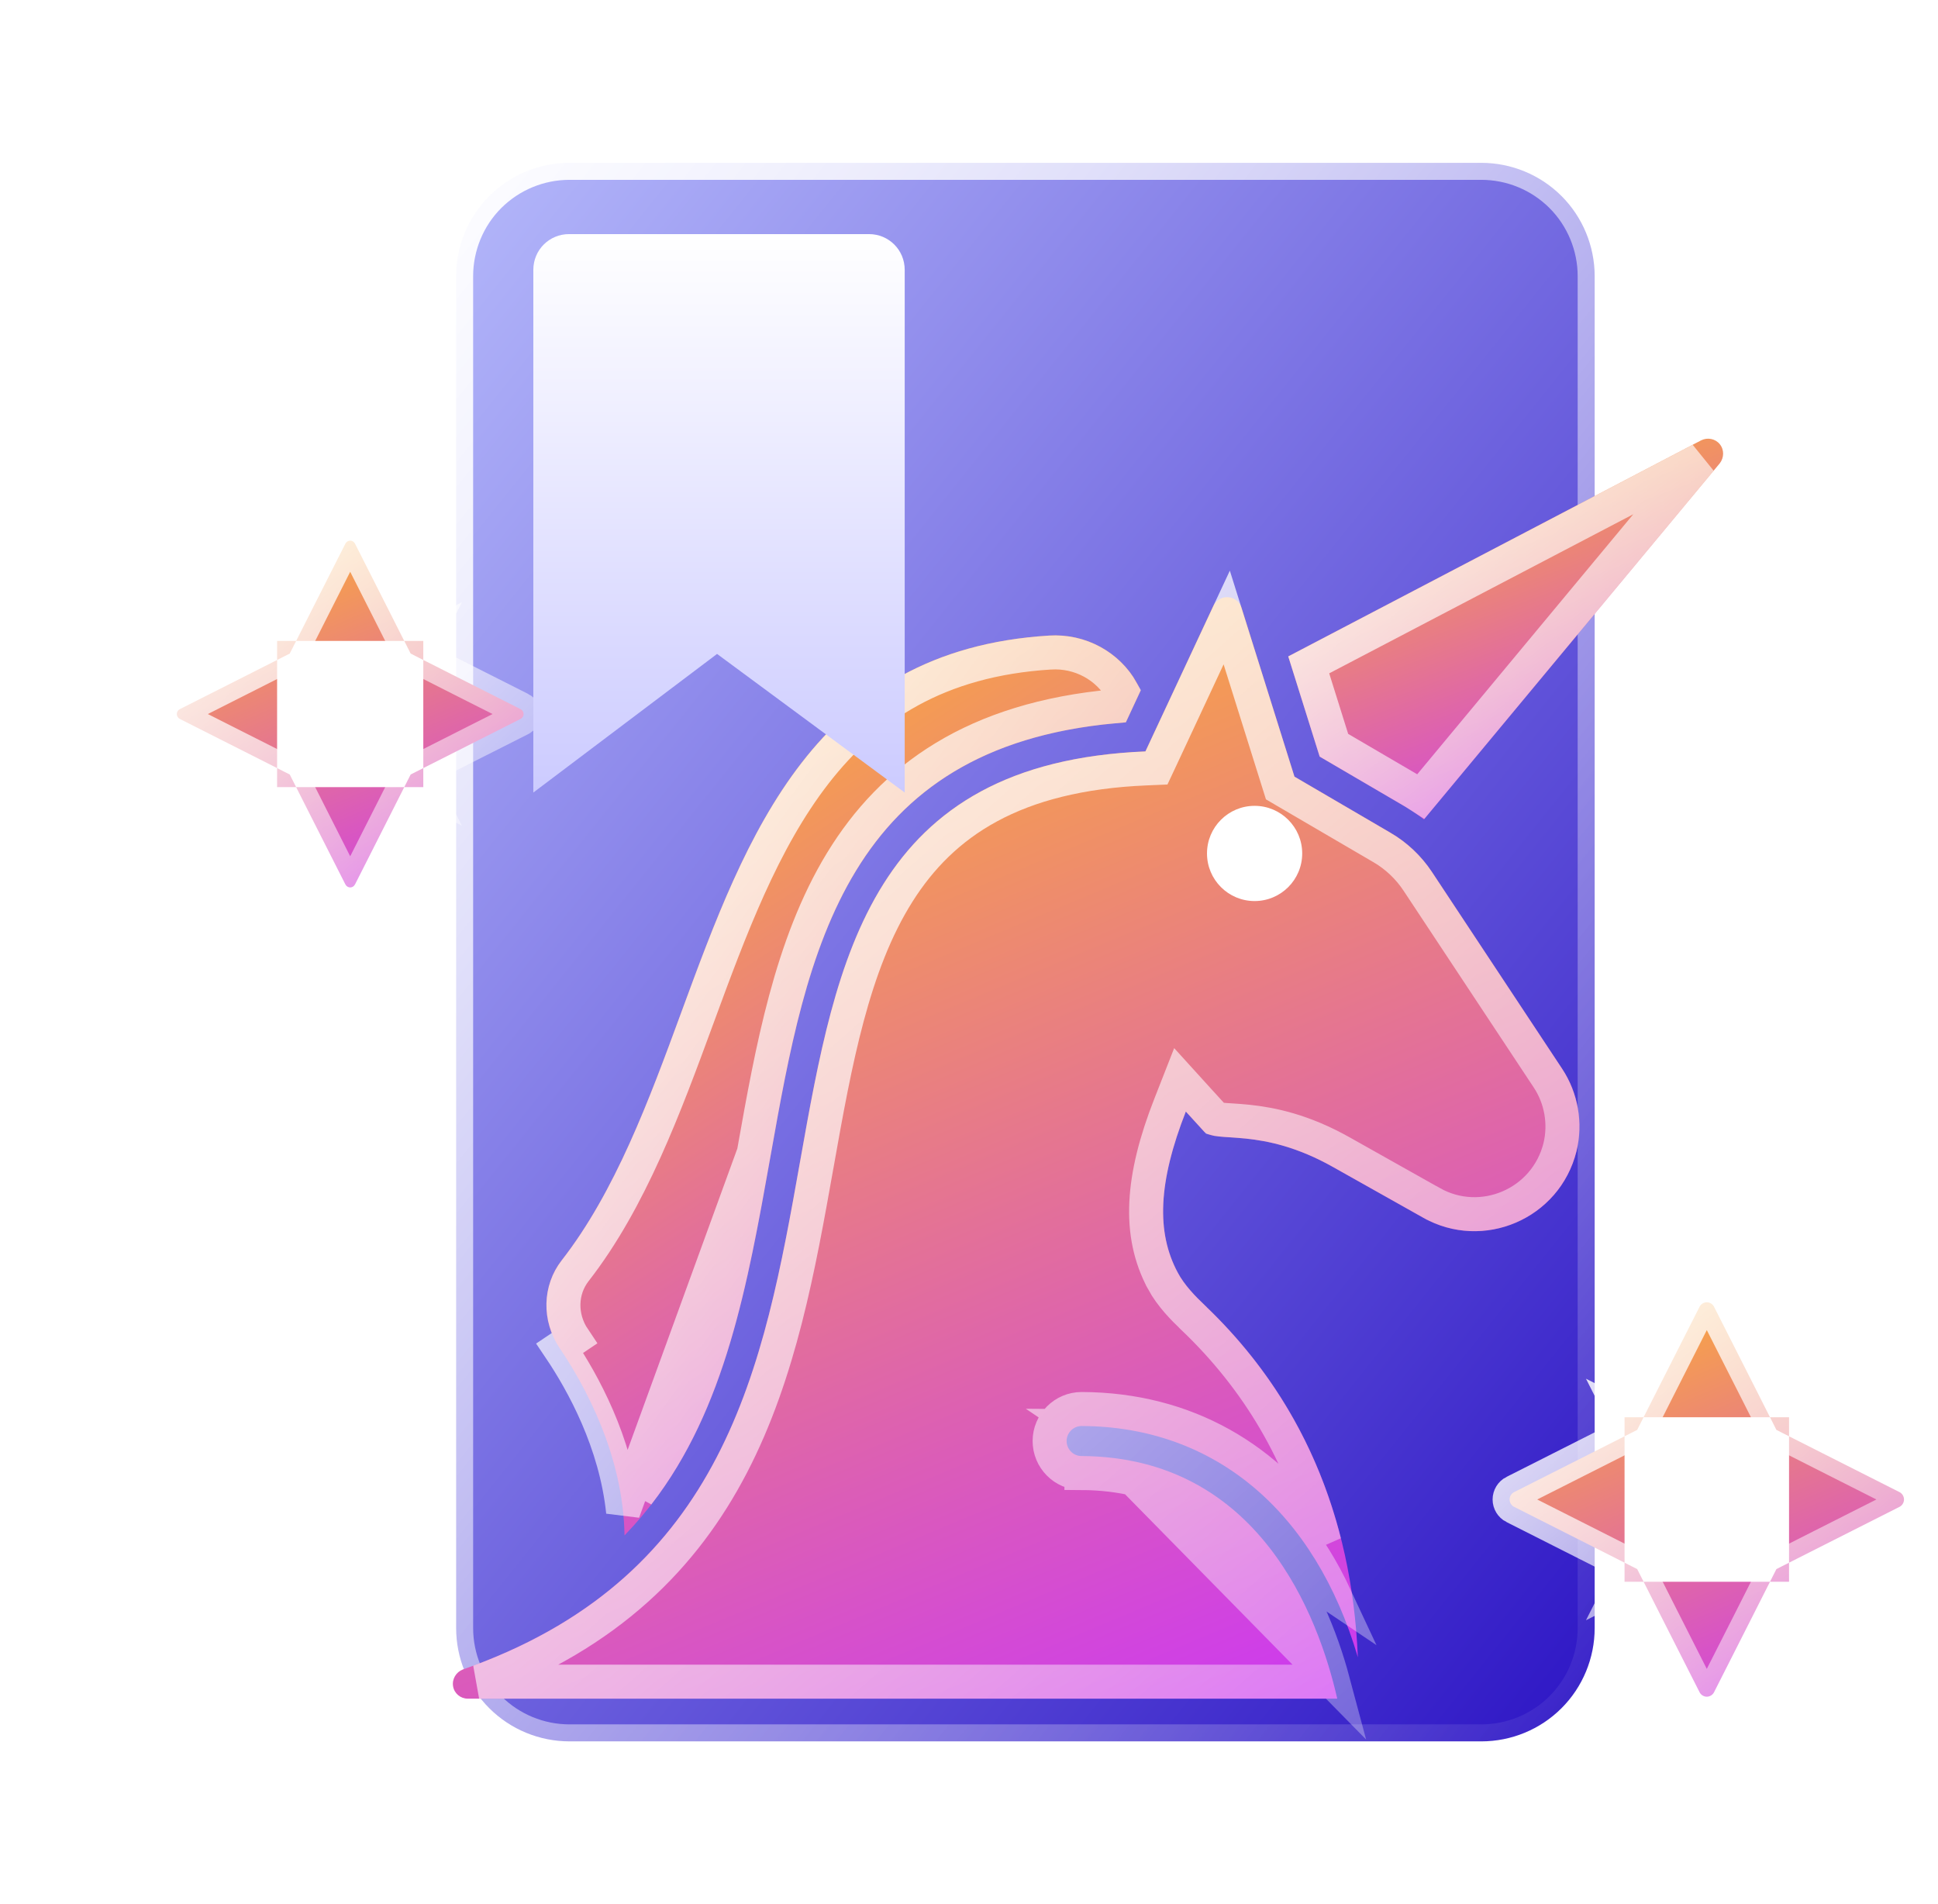 <svg width="57" height="56" viewBox="0 0 57 56" fill="none" xmlns="http://www.w3.org/2000/svg">
<g clip-path="url(#clip0_131_1945)">
<path d="M46.902 8.122C46.902 7.239 46.55 6.387 45.925 5.763C45.3 5.14 44.451 4.789 43.567 4.789H43.528H43.489H43.449H43.41H43.37H43.331H43.291H43.251H43.21H43.17H43.13H43.089H43.048H43.007H42.966H42.925H42.883H42.842H42.8H42.758H42.716H42.674H42.632H42.589H42.547H42.504H42.461H42.418H42.375H42.332H42.288H42.245H42.201H42.157H42.113H42.069H42.025H41.981H41.936H41.892H41.847H41.802H41.757H41.712H41.666H41.621H41.575H41.53H41.484H41.438H41.392H41.346H41.299H41.253H41.206H41.16H41.113H41.066H41.019H40.971H40.924H40.877H40.829H40.782H40.734H40.686H40.638H40.59H40.541H40.493H40.444H40.396H40.347H40.298H40.249H40.2H40.151H40.102H40.053H40.003H39.953H39.904H39.854H39.804H39.754H39.704H39.654H39.603H39.553H39.502H39.451H39.401H39.35H39.299H39.248H39.197H39.145H39.094H39.042H38.991H38.939H38.888H38.836H38.784L38.732 4.789H38.68H38.627H38.575H38.523H38.47H38.418H38.365H38.312H38.259H38.206H38.153H38.1H38.047H37.994H37.94H37.887H37.833H37.78H37.726H37.672H37.618H37.565H37.511H37.456H37.402H37.348H37.294H37.239H37.185H37.13H37.075H37.021H36.966H36.911H36.856H36.801H36.746H36.691H36.636H36.581H36.525H36.47H36.414H36.359H36.303H36.247H36.192H36.136H36.08H36.024H35.968H35.912H35.856H35.8H35.743H35.687H35.631H35.574H35.518H35.461H35.405H35.348H35.291H35.234H35.178H35.121H35.064H35.007H34.95H34.893H34.836H34.779H34.721H34.664H34.607H34.549H34.492H34.435H34.377H34.319H34.262H34.204H34.147H34.089H34.031H33.973H33.916H33.858H33.8H33.742H33.684H33.626H33.568H33.51H33.451H33.393H33.335H33.277H33.218H33.16H33.102H33.044H32.985H32.927H32.868H32.81H32.751H32.693H32.634H32.576H32.517H32.458H32.4H32.341H32.282H32.224H32.165H32.106H32.047H31.988H31.93H31.871H31.812H31.753H31.694H31.635H31.576H31.517H31.458H31.399H31.34H31.281H31.222H31.163H31.104H31.045H30.986H30.927H30.868H30.809H30.75H30.691H30.632H30.572H30.513H30.454H30.395H30.336H30.277H30.218H30.159H30.099H30.04H29.981H29.922H29.863H29.804H29.745H29.686H29.627H29.567H29.508H29.449H29.39H29.331H29.272H29.213H29.154H29.095H29.036H28.977H28.918H28.859H28.8H28.741H28.682H28.623H28.564H28.505H28.447H28.388H28.329H28.27H28.211H28.152H28.094H28.035H27.976H27.918H27.859H27.8H27.742H27.683H27.625H27.566H27.508H27.449H27.39H27.332H27.274H27.215H27.157H27.099H27.04H26.982H26.924H26.866H26.808H26.75H26.692H26.634H26.576H26.518H26.46H26.402H26.344H26.286H26.228H26.171H26.113H26.055H25.998H25.94H25.883H25.825H25.768H25.71H25.653H25.596H25.539H25.482H25.424H25.367H25.31H25.253H25.196H25.14H25.083H25.026H24.969H24.913H24.856H24.799H24.743H24.687H24.63H24.574H24.518H24.462H24.405H24.349H24.293H24.237H24.181H24.126H24.07H24.014H23.959H23.903H23.848H23.792H23.737H23.682H23.626H23.571H23.516H23.461H23.406H23.351H23.297H23.242H23.187H23.133H23.078H23.024H22.97H22.915H22.861H22.807H22.753H22.699H22.645H22.591H22.538H22.484H22.43H22.377H22.324H22.27H22.217H22.164H22.111H22.058H22.005H21.953H21.9H21.847H21.795H21.742H21.69H21.638H21.586H21.534H21.482H21.43H21.378H21.326H21.275H21.224H21.172H21.121H21.07H21.019H20.968H20.917H20.866H20.815H20.765H20.714H20.664H20.614H20.564H20.514H20.464H20.414H20.364H20.315H20.265H20.216H20.166H20.117H20.068H20.019H19.97H19.922H19.873H19.825H19.776H19.728H19.68H19.632H19.584H19.536H19.488H19.441H19.393H19.346H19.299H19.252H19.205H19.158H19.111H19.065H19.018H18.972H18.926H18.88H18.834H18.788H18.742H18.697H18.651H18.606H18.561H18.516H18.471H18.426H18.381H18.337H18.293H18.248H18.204H18.16H18.116H18.073H18.029H17.986H17.943H17.899H17.857H17.814H17.771H17.728H17.686H17.644H17.602H17.559H17.518H17.476H17.434H17.393H17.352H17.311H17.27H17.229H17.188H17.148H17.107H17.067H17.027H16.987H16.948H16.908H16.869H16.829H16.79H16.751C15.866 4.789 15.017 5.14 14.392 5.763C13.767 6.386 13.416 7.239 13.416 8.122V8.174V8.227V8.279V8.333V8.386V8.44V8.494V8.548V8.603V8.658V8.713V8.769V8.824V8.88V8.937V8.993V9.05V9.108V9.165V9.223V9.281V9.339V9.398V9.457V9.516V9.575V9.635V9.695V9.755V9.815V9.876V9.937V9.998V10.06V10.121V10.184V10.246V10.308V10.371V10.434V10.497V10.561V10.625V10.689V10.753V10.818V10.882V10.947V11.013V11.078V11.144V11.21V11.276V11.343V11.409V11.476V11.543V11.611V11.678V11.746V11.814V11.883V11.951V12.02V12.089V12.158V12.228V12.297V12.367V12.437V12.508V12.578V12.649V12.72V12.791V12.863V12.934V13.006V13.078V13.15V13.223V13.295V13.368V13.441V13.514V13.588V13.661V13.735V13.809V13.883V13.958V14.033V14.107V14.182V14.258V14.333V14.408V14.484V14.56V14.636V14.713V14.789V14.866V14.943V15.02V15.097V15.174V15.252V15.329V15.407V15.485V15.563V15.642V15.72V15.799V15.878V15.957V16.036V16.116V16.195V16.275V16.355V16.435V16.515V16.595V16.676V16.756V16.837V16.918V16.999V17.08V17.162V17.243V17.325V17.407V17.488V17.571V17.653V17.735V17.818V17.9V17.983V18.066V18.149V18.232V18.315V18.399V18.482V18.566V18.65V18.734V18.818V18.902V18.986V19.07V19.155V19.24V19.324V19.409V19.494V19.579V19.665V19.75V19.835V19.921V20.006V20.092V20.178V20.264V20.35V20.436V20.522V20.609V20.695V20.782V20.868V20.955V21.042V21.129V21.216V21.303V21.39V21.477V21.565V21.652V21.74V21.827V21.915V22.003V22.09V22.178V22.266V22.354V22.442V22.531V22.619V22.707V22.796V22.884V22.973V23.061V23.15V23.239V23.328V23.416V23.505V23.594V23.683V23.773V23.862V23.951V24.04V24.13V24.219V24.308V24.398V24.487V24.577V24.666V24.756V24.846V24.935V25.025V25.115V25.205V25.295V25.385V25.474V25.564V25.654V25.744V25.835V25.925V26.015V26.105V26.195V26.285V26.375V26.466V26.556V26.646V26.737V26.827V26.917V27.008V27.098V27.188V27.279V27.369V27.459V27.55V27.64V27.731V27.821V27.911V28.002V28.092V28.183V28.273V28.363V28.454V28.544V28.635V28.725V28.815V28.906V28.996V29.087V29.177V29.267V29.357V29.448V29.538V29.628V29.718V29.809V29.899V29.989V30.079V30.169V30.259V30.349V30.439V30.529V30.619V30.709V30.799V30.889V30.979V31.068V31.158V31.248V31.337V31.427V31.516V31.606V31.695V31.785V31.874V31.963V32.053V32.142V32.231V32.32V32.409V32.498V32.587V32.676V32.765V32.854V32.942V33.031V33.119V33.208V33.296V33.385V33.473V33.561V33.649V33.737V33.825V33.913V34.001V34.089V34.176V34.264V34.352V34.439V34.526V34.614V34.701V34.788V34.875V34.962V35.049V35.135V35.222V35.309V35.395V35.481V35.568V35.654V35.74V35.826V35.911V35.997V36.083V36.168V36.254V36.339V36.424V36.509V36.594V36.679V36.764V36.849V36.933V37.017V37.102V37.186V37.27V37.354V37.438V37.521V37.605V37.688V37.772V37.855V37.938V38.021V38.103V38.186V38.269V38.351V38.433V38.515V38.597V38.679V38.761V38.842V38.923V39.005V39.086V39.167V39.247V39.328V39.408V39.489V39.569V39.649V39.729V39.809V39.888V39.967V40.047V40.126V40.205V40.283V40.362V40.44V40.519V40.596V40.674V40.752V40.83V40.907V40.984V41.061V41.138V41.215V41.291V41.367V41.444V41.52V41.595V41.671V41.746V41.821V41.896V41.971V42.046V42.12V42.194V42.268V42.342V42.416V42.489V42.563V42.636V42.708V42.781V42.853V42.926V42.998V43.069V43.141V43.212V43.284V43.355V43.425V43.496V43.566V43.636V43.706V43.776V43.845V43.915V43.984V44.052V44.121V44.189V44.257V44.325V44.393V44.46V44.527V44.594V44.661V44.727V44.794V44.86V44.925V44.991V45.056V45.121V45.186V45.251V45.315V45.379V45.443V45.506V45.569V45.633V45.695V45.758V45.82V45.882V45.944V46.005V46.067V46.128V46.188V46.249V46.309V46.369V46.429V46.488V46.547V46.606V46.664V46.723V46.781V46.839V46.896V46.953V47.01V47.067V47.123V47.179V47.235V47.291V47.346V47.401V47.455V47.51V47.564V47.617V47.671V47.724V47.777V47.83V47.882C13.416 48.765 13.767 49.617 14.392 50.24C15.017 50.864 15.866 51.214 16.751 51.214H16.79H16.829H16.869H16.908H16.948H16.987H17.027H17.067H17.107H17.148H17.188H17.229H17.27H17.311H17.352H17.393H17.434H17.476H17.518H17.559H17.602H17.644H17.686H17.728H17.771H17.814H17.857H17.899H17.943H17.986H18.029H18.073H18.116H18.16H18.204H18.248H18.293H18.337H18.381H18.426H18.471H18.516H18.561H18.606H18.651H18.697H18.742H18.788H18.834H18.88H18.926H18.972H19.018H19.065H19.111H19.158H19.205H19.252H19.299H19.346H19.393H19.441H19.488H19.536H19.584H19.632H19.68H19.728H19.776H19.825H19.873H19.922H19.97H20.019H20.068H20.117H20.166H20.216H20.265H20.315H20.364H20.414H20.464H20.514H20.564H20.614H20.664H20.714H20.765H20.815H20.866H20.917H20.968H21.019H21.07H21.121H21.172H21.224H21.275H21.326H21.378H21.43H21.482H21.534H21.586H21.638H21.69H21.742H21.795H21.847H21.9H21.953H22.005H22.058H22.111H22.164H22.217H22.27H22.324H22.377H22.43H22.484H22.538H22.591H22.645H22.699H22.753H22.807H22.861H22.915H22.97H23.024H23.078H23.133H23.187H23.242H23.297H23.351H23.406H23.461H23.516H23.571H23.626H23.682H23.737H23.792H23.848H23.903H23.959H24.014H24.07H24.126H24.181H24.237H24.293H24.349H24.405H24.462H24.518H24.574H24.63H24.687H24.743H24.799H24.856H24.913H24.969H25.026H25.083H25.14H25.196H25.253H25.31H25.367H25.424H25.482H25.539H25.596H25.653H25.71H25.768H25.825H25.883H25.94H25.998H26.055H26.113H26.171H26.228H26.286H26.344H26.402H26.46H26.518H26.576H26.634H26.692H26.75H26.808H26.866H26.924H26.982H27.04H27.099H27.157H27.215H27.274H27.332H27.39H27.449H27.508H27.566H27.625H27.683H27.742H27.8H27.859H27.918H27.976H28.035H28.094H28.152H28.211H28.27H28.329H28.388H28.447H28.505H28.564H28.623H28.682H28.741H28.8H28.859H28.918H28.977H29.036H29.095H29.154H29.213H29.272H29.331H29.39H29.449H29.508H29.567H29.627H29.686H29.745H29.804H29.863H29.922H29.981H30.04H30.099H30.159H30.218H30.277H30.336H30.395H30.454H30.513H30.572H30.632H30.691H30.75H30.809H30.868H30.927H30.986H31.045H31.104H31.163H31.222H31.281H31.34H31.399H31.458H31.517H31.576H31.635H31.694H31.753H31.812H31.871H31.93H31.988H32.047H32.106H32.165H32.224H32.282H32.341H32.4H32.458H32.517H32.576H32.634H32.693H32.751H32.81H32.868H32.927H32.985H33.044H33.102H33.16H33.218H33.277H33.335H33.393H33.451H33.51H33.568H33.626H33.684H33.742H33.8H33.858H33.916H33.973H34.031H34.089H34.147H34.204H34.262H34.319H34.377H34.435H34.492H34.549H34.607H34.664H34.721H34.779H34.836H34.893H34.95H35.007H35.064H35.121H35.178H35.234H35.291H35.348H35.405H35.461H35.518H35.574H35.631H35.687H35.743H35.8H35.856H35.912H35.968H36.024H36.08H36.136H36.192H36.247H36.303H36.359H36.414H36.47H36.525H36.581H36.636H36.691H36.746H36.801H36.856H36.911H36.966H37.021H37.075H37.13H37.185H37.239H37.294H37.348H37.402H37.456H37.511H37.565H37.618H37.672H37.726H37.78H37.833H37.887H37.94H37.994H38.047H38.1H38.153H38.206H38.259H38.312H38.365H38.418H38.47H38.523H38.575H38.627H38.68H38.732H38.784H38.836H38.888H38.939H38.991H39.042H39.094H39.145H39.197H39.248H39.299H39.35H39.401H39.451H39.502H39.553H39.603H39.654H39.704H39.754H39.804H39.854H39.904H39.953H40.003H40.053H40.102H40.151H40.2H40.249H40.298H40.347H40.396H40.444H40.493H40.541H40.59H40.638H40.686H40.734H40.782H40.829H40.877H40.924H40.971H41.019H41.066H41.113H41.16H41.206H41.253H41.299H41.346H41.392H41.438H41.484H41.53H41.575H41.621H41.666H41.712H41.757H41.802H41.847H41.892H41.936H41.981H42.025H42.069H42.113H42.157H42.201H42.245H42.288H42.332H42.375H42.418H42.461H42.504H42.547H42.589H42.632H42.674H42.716H42.758H42.8H42.842H42.883H42.925H42.966H43.007H43.048H43.089H43.13H43.17H43.21H43.251H43.291H43.331H43.37H43.41H43.449H43.489H43.528H43.567C44.451 51.214 45.3 50.864 45.925 50.24C46.55 49.617 46.902 48.765 46.902 47.882V8.122ZM46.902 8.122V8.174M46.902 8.122V8.174M46.902 8.174V8.227M46.902 8.174V8.227M46.902 8.227V8.279M46.902 8.227V8.279M46.902 8.279V8.333M46.902 8.279V8.333M46.902 8.333V8.386M46.902 8.333V8.386M46.902 8.386V8.44M46.902 8.386V8.44M46.902 8.44V8.494M46.902 8.44V8.494M46.902 8.494V8.548M46.902 8.494V8.548M46.902 8.548V8.603M46.902 8.548V8.603M46.902 8.603V8.658M46.902 8.603V8.658M46.902 8.658V8.713M46.902 8.658V8.713M46.902 8.713V8.769M46.902 8.713V8.769M46.902 8.769V8.824M46.902 8.769V8.824M46.902 8.824V8.88M46.902 8.824V8.88M46.902 8.88V8.937M46.902 8.88V8.937M46.902 8.937V8.993M46.902 8.937V8.993M46.902 8.993V9.05M46.902 8.993V9.05M46.902 9.05V9.108M46.902 9.05V9.108M46.902 9.108V9.165M46.902 9.108V9.165M46.902 9.165V9.223M46.902 9.165V9.223M46.902 9.223V9.281M46.902 9.223V9.281M46.902 9.281V9.339M46.902 9.281V9.339M46.902 9.339V9.398M46.902 9.339V9.398M46.902 9.398V9.457M46.902 9.398V9.457M46.902 9.457V9.516M46.902 9.457V9.516M46.902 9.516V9.575M46.902 9.516V9.575M46.902 9.575V9.635M46.902 9.575V9.635M46.902 9.635V9.695M46.902 9.635V9.695M46.902 9.695V9.755M46.902 9.695V9.755M46.902 9.755V9.815M46.902 9.755V9.815M46.902 9.815V9.876M46.902 9.815V9.876M46.902 9.876V9.937M46.902 9.876V9.937M46.902 9.937V9.998M46.902 9.937V9.998M46.902 9.998V10.06M46.902 9.998V10.06M46.902 10.06V10.121M46.902 10.06V10.121M46.902 10.121V10.184M46.902 10.121V10.184M46.902 10.184V10.246M46.902 10.184V10.246M46.902 10.246V10.308M46.902 10.246V10.308M46.902 10.308V10.371M46.902 10.308V10.371M46.902 10.371V10.434M46.902 10.371V10.434M46.902 10.434V10.497M46.902 10.434V10.497M46.902 10.497V10.561M46.902 10.497V10.561M46.902 10.561V10.625M46.902 10.561V10.625M46.902 10.625V10.689M46.902 10.625V10.689M46.902 10.689V10.753M46.902 10.689V10.753M46.902 10.753V10.818M46.902 10.753V10.818M46.902 10.818V10.882M46.902 10.818V10.882M46.902 10.882V10.947M46.902 10.882V10.947M46.902 10.947V11.013M46.902 10.947V11.013M46.902 11.013V11.078M46.902 11.013V11.078M46.902 11.078V11.144M46.902 11.078V11.144M46.902 11.144V11.21M46.902 11.144V11.21M46.902 11.21V11.276M46.902 11.21V11.276M46.902 11.276V11.343M46.902 11.276V11.343M46.902 11.343V11.409M46.902 11.343V11.409M46.902 11.409V11.476M46.902 11.409V11.476M46.902 11.476V11.543M46.902 11.476V11.543M46.902 11.543V11.611M46.902 11.543V11.611M46.902 11.611V11.678M46.902 11.611V11.678M46.902 11.678V11.746M46.902 11.678V11.746M46.902 11.746V11.814M46.902 11.746V11.814M46.902 11.814V11.883M46.902 11.814V11.883M46.902 11.883V11.951M46.902 11.883V11.951M46.902 11.951V12.02M46.902 11.951V12.02M46.902 12.02V12.089M46.902 12.02V12.089M46.902 12.089V12.158M46.902 12.089V12.158M46.902 12.158V12.228M46.902 12.158V12.228M46.902 12.228V12.297M46.902 12.228V12.297M46.902 12.297V12.367M46.902 12.297V12.367M46.902 12.367V12.437M46.902 12.367V12.437M46.902 12.437V12.508M46.902 12.437V12.508M46.902 12.508V12.578M46.902 12.508V12.578M46.902 12.578V12.649M46.902 12.578V12.649M46.902 12.649V12.72M46.902 12.649V12.72M46.902 12.72V12.791M46.902 12.72V12.791M46.902 12.791V12.863M46.902 12.791V12.863M46.902 12.863V12.934M46.902 12.863V12.934M46.902 12.934V13.006M46.902 12.934V13.006M46.902 13.006V13.078M46.902 13.006V13.078M46.902 13.078V13.15M46.902 13.078V13.15M46.902 13.15V13.223M46.902 13.15V13.223M46.902 13.223V13.295M46.902 13.223V13.295M46.902 13.295V13.368M46.902 13.295V13.368M46.902 13.368V13.441M46.902 13.368V13.441M46.902 13.441V13.514M46.902 13.441V13.514M46.902 13.514V13.588M46.902 13.514V13.588M46.902 13.588V13.661M46.902 13.588V13.661M46.902 13.661V13.735M46.902 13.661V13.735M46.902 13.735V13.809M46.902 13.735V13.809M46.902 13.809V13.883M46.902 13.809V13.883M46.902 13.883V13.958M46.902 13.883V13.958M46.902 13.958V14.033M46.902 13.958V14.033M46.902 14.033V14.107M46.902 14.033V14.107M46.902 14.107V14.182M46.902 14.107V14.182M46.902 14.182V14.258M46.902 14.182V14.258M46.902 14.258V14.333M46.902 14.258V14.333M46.902 14.333V14.408M46.902 14.333V14.408M46.902 14.408V14.484M46.902 14.408V14.484M46.902 14.484V14.56M46.902 14.484V14.56M46.902 14.56V14.636M46.902 14.56V14.636M46.902 14.636V14.713M46.902 14.636V14.713M46.902 14.713V14.789M46.902 14.713V14.789M46.902 14.789V14.866M46.902 14.789V14.866M46.902 14.866V14.943M46.902 14.866V14.943M46.902 14.943V15.02M46.902 14.943V15.02M46.902 15.02V15.097M46.902 15.02V15.097M46.902 15.097V15.174M46.902 15.097V15.174M46.902 15.174V15.252M46.902 15.174V15.252M46.902 15.252V15.329M46.902 15.252V15.329M46.902 15.329V15.407M46.902 15.329V15.407M46.902 15.407V15.485M46.902 15.407V15.485M46.902 15.485V15.563M46.902 15.485V15.563M46.902 15.563V15.642M46.902 15.563V15.642M46.902 15.642V15.72M46.902 15.642V15.72M46.902 15.72V15.799M46.902 15.72V15.799M46.902 15.799V15.878M46.902 15.799V15.878M46.902 15.878V15.957M46.902 15.878V15.957M46.902 15.957V16.036M46.902 15.957V16.036M46.902 16.036V16.116M46.902 16.036V16.116M46.902 16.116V16.195M46.902 16.116V16.195M46.902 16.195V16.275M46.902 16.195V16.275M46.902 16.275V16.355M46.902 16.275V16.355M46.902 16.355V16.435M46.902 16.355V16.435M46.902 16.435V16.515M46.902 16.435V16.515M46.902 16.515V16.595M46.902 16.515V16.595M46.902 16.595V16.676M46.902 16.595V16.676M46.902 16.676V16.756M46.902 16.676V16.756M46.902 16.756V16.837M46.902 16.756V16.837M46.902 16.837V16.918M46.902 16.837V16.918M46.902 16.918V16.999M46.902 16.918V16.999M46.902 16.999V17.08M46.902 16.999V17.08M46.902 17.08V17.162M46.902 17.08V17.162M46.902 17.162V17.243M46.902 17.162V17.243M46.902 17.243V17.325M46.902 17.243V17.325M46.902 17.325V17.407M46.902 17.325V17.407M46.902 17.407V17.488M46.902 17.407V17.488M46.902 17.488V17.571M46.902 17.488V17.571M46.902 17.571V17.653M46.902 17.571V17.653M46.902 17.653V17.735M46.902 17.653V17.735M46.902 17.735V17.818M46.902 17.735V17.818M46.902 17.818V17.9M46.902 17.818V17.9M46.902 17.9V17.983M46.902 17.9V17.983M46.902 17.983V18.066M46.902 17.983V18.066M46.902 18.066V18.149M46.902 18.066V18.149M46.902 18.149V18.232M46.902 18.149V18.232M46.902 18.232V18.315M46.902 18.232V18.315M46.902 18.315V18.399M46.902 18.315V18.399M46.902 18.399V18.482M46.902 18.399V18.482M46.902 18.482V18.566M46.902 18.482V18.566M46.902 18.566V18.65M46.902 18.566V18.65M46.902 18.65V18.734M46.902 18.65V18.734M46.902 18.734V18.818M46.902 18.734V18.818M46.902 18.818V18.902M46.902 18.818V18.902M46.902 18.902V18.986M46.902 18.902V18.986M46.902 18.986V19.07M46.902 18.986V19.07M46.902 19.07V19.155M46.902 19.07V19.155M46.902 19.155V19.24M46.902 19.155V19.24M46.902 19.24V19.324M46.902 19.24V19.324M46.902 19.324V19.409M46.902 19.324V19.409M46.902 19.409V19.494M46.902 19.409V19.494M46.902 19.494V19.579M46.902 19.494V19.579M46.902 19.579V19.665M46.902 19.579V19.665M46.902 19.665V19.75M46.902 19.665V19.75M46.902 19.75V19.835M46.902 19.75V19.835M46.902 19.835V19.921M46.902 19.835V19.921M46.902 19.921V20.006M46.902 19.921V20.006M46.902 20.006V20.092M46.902 20.006V20.092M46.902 20.092V20.178M46.902 20.092V20.178M46.902 20.178V20.264M46.902 20.178V20.264M46.902 20.264V20.35M46.902 20.264V20.35M46.902 20.35V20.436M46.902 20.35V20.436M46.902 20.436V20.522M46.902 20.436V20.522M46.902 20.522V20.609M46.902 20.522V20.609M46.902 20.609V20.695M46.902 20.609V20.695M46.902 20.695V20.782M46.902 20.695V20.782M46.902 20.782V20.868M46.902 20.782V20.868M46.902 20.868V20.955M46.902 20.868V20.955M46.902 20.955V21.042M46.902 20.955V21.042M46.902 21.042V21.129M46.902 21.042V21.129M46.902 21.129V21.216M46.902 21.129V21.216M46.902 21.216V21.303M46.902 21.216V21.303M46.902 21.303V21.39M46.902 21.303V21.39M46.902 21.39V21.477M46.902 21.39V21.477M46.902 21.477V21.565M46.902 21.477V21.565M46.902 21.565V21.652M46.902 21.565V21.652M46.902 21.652V21.74M46.902 21.652V21.74M46.902 21.74V21.827M46.902 21.74V21.827M46.902 21.827V21.915M46.902 21.827V21.915M46.902 21.915V22.003M46.902 21.915V22.003M46.902 22.003V22.09M46.902 22.003V22.09M46.902 22.09V22.178M46.902 22.09V22.178M46.902 22.178V22.266M46.902 22.178V22.266M46.902 22.266V22.354M46.902 22.266V22.354M46.902 22.354V22.442M46.902 22.354V22.442M46.902 22.442V22.531M46.902 22.442V22.531M46.902 22.531V22.619M46.902 22.531V22.619M46.902 22.619V22.707M46.902 22.619V22.707M46.902 22.707V22.796M46.902 22.707V22.796M46.902 22.796V22.884M46.902 22.796V22.884M46.902 22.884V22.973M46.902 22.884V22.973M46.902 22.973V23.061M46.902 22.973V23.061M46.902 23.061V23.15M46.902 23.061V23.15M46.902 23.15V23.239M46.902 23.15V23.239M46.902 23.239V23.328M46.902 23.239V23.328M46.902 23.328V23.416M46.902 23.328V23.416M46.902 23.416V23.505M46.902 23.416V23.505M46.902 23.505V23.594M46.902 23.505V23.594M46.902 23.594V23.683M46.902 23.594V23.683M46.902 23.683V23.773M46.902 23.683V23.773M46.902 23.773V23.862M46.902 23.773V23.862M46.902 23.862V23.951M46.902 23.862V23.951M46.902 23.951V24.04M46.902 23.951V24.04M46.902 24.04V24.13M46.902 24.04V24.13M46.902 24.13V24.219M46.902 24.13V24.219M46.902 24.219V24.308M46.902 24.219V24.308M46.902 24.308V24.398M46.902 24.308V24.398M46.902 24.398V24.487M46.902 24.398V24.487M46.902 24.487V24.577M46.902 24.487V24.577M46.902 24.577V24.666M46.902 24.577V24.666M46.902 24.666V24.756M46.902 24.666V24.756M46.902 24.756V24.846M46.902 24.756V24.846M46.902 24.846V24.935M46.902 24.846V24.935M46.902 24.935V25.025M46.902 24.935V25.025M46.902 25.025V25.115M46.902 25.025V25.115M46.902 25.115V25.205M46.902 25.115V25.205M46.902 25.205V25.295M46.902 25.205V25.295M46.902 25.295V25.385M46.902 25.295V25.385M46.902 25.385V25.474M46.902 25.385V25.474M46.902 25.474V25.564M46.902 25.474V25.564M46.902 25.564V25.654M46.902 25.564V25.654M46.902 25.654V25.744M46.902 25.654V25.744M46.902 25.744V25.835M46.902 25.744V25.835M46.902 25.835V25.925M46.902 25.835V25.925M46.902 25.925V26.015M46.902 25.925V26.015M46.902 26.015V26.105M46.902 26.015V26.105M46.902 26.105V26.195M46.902 26.105V26.195M46.902 26.195V26.285M46.902 26.195V26.285M46.902 26.285V26.375M46.902 26.285V26.375M46.902 26.375V26.466M46.902 26.375V26.466M46.902 26.466V26.556M46.902 26.466V26.556M46.902 26.556V26.646M46.902 26.556V26.646M46.902 26.646V26.737M46.902 26.646V26.737M46.902 26.737V26.827M46.902 26.737V26.827M46.902 26.827V26.917M46.902 26.827V26.917M46.902 26.917V27.008M46.902 26.917V27.008M46.902 27.008V27.098M46.902 27.008V27.098M46.902 27.098V27.188M46.902 27.098V27.188M46.902 27.188V27.279M46.902 27.188V27.279M46.902 27.279V27.369M46.902 27.279V27.369M46.902 27.369V27.459M46.902 27.369V27.459M46.902 27.459V27.55M46.902 27.459V27.55M46.902 27.55V27.64M46.902 27.55V27.64M46.902 27.64V27.731M46.902 27.64V27.731M46.902 27.731V27.821M46.902 27.731V27.821M46.902 27.821V27.911M46.902 27.821V27.911M46.902 27.911V28.002M46.902 27.911V28.002M46.902 28.002V28.092M46.902 28.002V28.092M46.902 28.092V28.183M46.902 28.092V28.183M46.902 28.183V28.273M46.902 28.183V28.273M46.902 28.273V28.363M46.902 28.273V28.363M46.902 28.363V28.454M46.902 28.363V28.454M46.902 28.454V28.544M46.902 28.454V28.544M46.902 28.544V28.635M46.902 28.544V28.635M46.902 28.635V28.725M46.902 28.635V28.725M46.902 28.725V28.815M46.902 28.725V28.815M46.902 28.815V28.906M46.902 28.815V28.906M46.902 28.906V28.996M46.902 28.906V28.996M46.902 28.996V29.087M46.902 28.996V29.087M46.902 29.087V29.177M46.902 29.087V29.177M46.902 29.177V29.267M46.902 29.177V29.267M46.902 29.267V29.357M46.902 29.267V29.357M46.902 29.357V29.448M46.902 29.357V29.448M46.902 29.448V29.538M46.902 29.448V29.538M46.902 29.538V29.628M46.902 29.538V29.628M46.902 29.628V29.718M46.902 29.628V29.718M46.902 29.718V29.809M46.902 29.718V29.809M46.902 29.809V29.899M46.902 29.809V29.899M46.902 29.899V29.989M46.902 29.899V29.989M46.902 29.989V30.079M46.902 29.989V30.079M46.902 30.079V30.169M46.902 30.079V30.169M46.902 30.169V30.259M46.902 30.169V30.259M46.902 30.259V30.349M46.902 30.259V30.349M46.902 30.349V30.439M46.902 30.349V30.439M46.902 30.439V30.529M46.902 30.439V30.529M46.902 30.529V30.619M46.902 30.529V30.619M46.902 30.619V30.709M46.902 30.619V30.709M46.902 30.709V30.799M46.902 30.709V30.799M46.902 30.799V30.889M46.902 30.799V30.889M46.902 30.889V30.979M46.902 30.889V30.979M46.902 30.979V31.068M46.902 30.979V31.068M46.902 31.068V31.158M46.902 31.068V31.158M46.902 31.158V31.248M46.902 31.158V31.248M46.902 31.248V31.337M46.902 31.248V31.337M46.902 31.337V31.427M46.902 31.337V31.427M46.902 31.427V31.516M46.902 31.427V31.516M46.902 31.516V31.606M46.902 31.516V31.606M46.902 31.606V31.695M46.902 31.606V31.695M46.902 31.695V31.785M46.902 31.695V31.785M46.902 31.785V31.874M46.902 31.785V31.874M46.902 31.874V31.963M46.902 31.874V31.963M46.902 31.963V32.053M46.902 31.963V32.053M46.902 32.053V32.142M46.902 32.053V32.142M46.902 32.142V32.231M46.902 32.142V32.231M46.902 32.231V32.32M46.902 32.231V32.32M46.902 32.32V32.409M46.902 32.32V32.409M46.902 32.409V32.498M46.902 32.409V32.498M46.902 32.498V32.587M46.902 32.498V32.587M46.902 32.587V32.676M46.902 32.587V32.676M46.902 32.676V32.765M46.902 32.676V32.765M46.902 32.765V32.854M46.902 32.765V32.854M46.902 32.854V32.942M46.902 32.854V32.942M46.902 32.942V33.031M46.902 32.942V33.031M46.902 33.031V33.119M46.902 33.031V33.119M46.902 33.119V33.208M46.902 33.119V33.208M46.902 33.208V33.296M46.902 33.208V33.296M46.902 33.296V33.385M46.902 33.296V33.385M46.902 33.385V33.473M46.902 33.385V33.473M46.902 33.473V33.561M46.902 33.473V33.561M46.902 33.561V33.649M46.902 33.561V33.649M46.902 33.649V33.737M46.902 33.649V33.737M46.902 33.737V33.825M46.902 33.737V33.825M46.902 33.825V33.913M46.902 33.825V33.913M46.902 33.913V34.001M46.902 33.913V34.001M46.902 34.001V34.089M46.902 34.001V34.089M46.902 34.089V34.176M46.902 34.089V34.176M46.902 34.176V34.264M46.902 34.176V34.264M46.902 34.264V34.352M46.902 34.264V34.352M46.902 34.352V34.439M46.902 34.352V34.439M46.902 34.439V34.526M46.902 34.439V34.526M46.902 34.526V34.614M46.902 34.526V34.614M46.902 34.614V34.701M46.902 34.614V34.701M46.902 34.701V34.788M46.902 34.701V34.788M46.902 34.788V34.875M46.902 34.788V34.875M46.902 34.875V34.962M46.902 34.875V34.962M46.902 34.962V35.049M46.902 34.962V35.049M46.902 35.049V35.135M46.902 35.049V35.135M46.902 35.135V35.222M46.902 35.135V35.222M46.902 35.222V35.309M46.902 35.222V35.309M46.902 35.309V35.395M46.902 35.309V35.395M46.902 35.395V35.481M46.902 35.395V35.481M46.902 35.481V35.568M46.902 35.481V35.568M46.902 35.568V35.654M46.902 35.568V35.654M46.902 35.654V35.74M46.902 35.654V35.74M46.902 35.74V35.826M46.902 35.74V35.826M46.902 35.826V35.911M46.902 35.826V35.911M46.902 35.911V35.997M46.902 35.911V35.997M46.902 35.997V36.083M46.902 35.997V36.083M46.902 36.083V36.168M46.902 36.083V36.168M46.902 36.168V36.254M46.902 36.168V36.254M46.902 36.254V36.339M46.902 36.254V36.339M46.902 36.339V36.424M46.902 36.339V36.424M46.902 36.424V36.509M46.902 36.424V36.509M46.902 36.509V36.594M46.902 36.509V36.594M46.902 36.594V36.679M46.902 36.594V36.679M46.902 36.679V36.764M46.902 36.679V36.764M46.902 36.764V36.849M46.902 36.764V36.849M46.902 36.849V36.933M46.902 36.849V36.933M46.902 36.933V37.017M46.902 36.933V37.017M46.902 37.017V37.102M46.902 37.017V37.102M46.902 37.102V37.186M46.902 37.102V37.186M46.902 37.186V37.27M46.902 37.186V37.27M46.902 37.27V37.354M46.902 37.27V37.354M46.902 37.354V37.438M46.902 37.354V37.438M46.902 37.438V37.521M46.902 37.438V37.521M46.902 37.521V37.605M46.902 37.521V37.605M46.902 37.605V37.688M46.902 37.605V37.688M46.902 37.688V37.772M46.902 37.688V37.772M46.902 37.772V37.855M46.902 37.772V37.855M46.902 37.855V37.938M46.902 37.855V37.938M46.902 37.938V38.021M46.902 37.938V38.021M46.902 38.021V38.103M46.902 38.021V38.103M46.902 38.103V38.186M46.902 38.103V38.186M46.902 38.186V38.269M46.902 38.186V38.269M46.902 38.269V38.351M46.902 38.269V38.351M46.902 38.351V38.433M46.902 38.351V38.433M46.902 38.433V38.515M46.902 38.433V38.515M46.902 38.515V38.597M46.902 38.515V38.597M46.902 38.597V38.679M46.902 38.597V38.679M46.902 38.679V38.761M46.902 38.679V38.761M46.902 38.761V38.842M46.902 38.761V38.842M46.902 38.842V38.923M46.902 38.842V38.923M46.902 38.923V39.005M46.902 38.923V39.005M46.902 39.005V39.086M46.902 39.005V39.086M46.902 39.086V39.167M46.902 39.086V39.167M46.902 39.167V39.247M46.902 39.167V39.247M46.902 39.247V39.328M46.902 39.247V39.328M46.902 39.328V39.408M46.902 39.328V39.408M46.902 39.408V39.489M46.902 39.408V39.489M46.902 39.489V39.569M46.902 39.489V39.569M46.902 39.569V39.649M46.902 39.569V39.649M46.902 39.649V39.729M46.902 39.649V39.729M46.902 39.729V39.809M46.902 39.729V39.809M46.902 39.809V39.888M46.902 39.809V39.888M46.902 39.888V39.967M46.902 39.888V39.967M46.902 39.967V40.047M46.902 39.967V40.047M46.902 40.047V40.126M46.902 40.047V40.126M46.902 40.126V40.205M46.902 40.126V40.205M46.902 40.205V40.283M46.902 40.205V40.283M46.902 40.283V40.362M46.902 40.283V40.362M46.902 40.362V40.44M46.902 40.362V40.44M46.902 40.44V40.519M46.902 40.44V40.519M46.902 40.519V40.596M46.902 40.519V40.596M46.902 40.596V40.674M46.902 40.596V40.674M46.902 40.674V40.752M46.902 40.674V40.752M46.902 40.752V40.83M46.902 40.752V40.83M46.902 40.83V40.907M46.902 40.83V40.907M46.902 40.907V40.984M46.902 40.907V40.984M46.902 40.984V41.061M46.902 40.984V41.061M46.902 41.061V41.138M46.902 41.061V41.138M46.902 41.138V41.215M46.902 41.138V41.215M46.902 41.215V41.291M46.902 41.215V41.291M46.902 41.291V41.367M46.902 41.291V41.367M46.902 41.367V41.444M46.902 41.367V41.444M46.902 41.444V41.52M46.902 41.444V41.52M46.902 41.52V41.595M46.902 41.52V41.595M46.902 41.595V41.671M46.902 41.595V41.671M46.902 41.671V41.746M46.902 41.671V41.746M46.902 41.746V41.821M46.902 41.746V41.821M46.902 41.821V41.896M46.902 41.821V41.896M46.902 41.896V41.971M46.902 41.896V41.971M46.902 41.971V42.046M46.902 41.971V42.046M46.902 42.046V42.12M46.902 42.046V42.12M46.902 42.12V42.194M46.902 42.12V42.194M46.902 42.194V42.268M46.902 42.194V42.268M46.902 42.268V42.342M46.902 42.268V42.342M46.902 42.342V42.416M46.902 42.342V42.416M46.902 42.416V42.489M46.902 42.416V42.489M46.902 42.489V42.563M46.902 42.489V42.563M46.902 42.563V42.636M46.902 42.563V42.636M46.902 42.636V42.708M46.902 42.636V42.708M46.902 42.708V42.781M46.902 42.708V42.781M46.902 42.781V42.853M46.902 42.781V42.853M46.902 42.853V42.926M46.902 42.853V42.926M46.902 42.926V42.998M46.902 42.926V42.998M46.902 42.998V43.069M46.902 42.998V43.069M46.902 43.069V43.141M46.902 43.069V43.141M46.902 43.141V43.212M46.902 43.141V43.212M46.902 43.212V43.284M46.902 43.212V43.284M46.902 43.284V43.355M46.902 43.284V43.355M46.902 43.355V43.425M46.902 43.355V43.425M46.902 43.425V43.496M46.902 43.425V43.496M46.902 43.496V43.566M46.902 43.496V43.566M46.902 43.566V43.636M46.902 43.566V43.636M46.902 43.636V43.706M46.902 43.636V43.706M46.902 43.706V43.776M46.902 43.706V43.776M46.902 43.776V43.845M46.902 43.776V43.845M46.902 43.845V43.915M46.902 43.845V43.915M46.902 43.915V43.984M46.902 43.915V43.984M46.902 43.984V44.052M46.902 43.984V44.052M46.902 44.052V44.121M46.902 44.052V44.121M46.902 44.121V44.189M46.902 44.121V44.189M46.902 44.189V44.257M46.902 44.189V44.257M46.902 44.257V44.325M46.902 44.257V44.325M46.902 44.325V44.393M46.902 44.325V44.393M46.902 44.393V44.46M46.902 44.393V44.46M46.902 44.46V44.527M46.902 44.46V44.527M46.902 44.527V44.594M46.902 44.527V44.594M46.902 44.594V44.661M46.902 44.594V44.661M46.902 44.661V44.727M46.902 44.661V44.727M46.902 44.727V44.794M46.902 44.727V44.794M46.902 44.794V44.86M46.902 44.794V44.86M46.902 44.86V44.925M46.902 44.86V44.925M46.902 44.925V44.991M46.902 44.925V44.991M46.902 44.991V45.056M46.902 44.991V45.056M46.902 45.056V45.121M46.902 45.056V45.121M46.902 45.121V45.186V45.121Z" fill="url(#paint0_linear_131_1945)" stroke="url(#paint1_linear_131_1945)"/>
<g filter="url(#filter0_d_131_1945)">
<path d="M50.581 9.627L41.879 20.1C41.708 19.965 41.526 19.841 41.338 19.729L38.814 18.252L37.89 15.305L50.034 8.95C50.222 8.856 50.451 8.903 50.581 9.062C50.716 9.227 50.71 9.462 50.581 9.627Z" fill="url(#paint2_linear_131_1945)"/>
<path d="M41.593 19.299L41.59 19.297L39.233 17.918L38.492 15.554L50.017 9.524L41.792 19.423C41.726 19.38 41.66 19.339 41.593 19.299Z" stroke="url(#paint3_linear_131_1945)"/>
</g>
<g filter="url(#filter1_d_131_1945)">
<path d="M33.548 16.311L33.112 17.246C24.822 17.846 23.728 24.018 22.663 29.996C21.916 34.197 21.198 38.233 18.368 41.157C18.333 38.81 17.215 36.768 16.462 35.65C15.92 34.844 15.944 33.809 16.52 33.067C18.097 31.043 19.086 28.366 20.039 25.772C21.963 20.535 23.957 15.122 30.847 14.693C32.024 14.616 33.101 15.281 33.548 16.311Z" fill="url(#paint4_linear_131_1945)"/>
<path d="M22.171 29.909L22.171 29.908L22.183 29.843C22.707 26.897 23.261 23.787 24.751 21.344C26.249 18.889 28.667 17.141 32.782 16.771L32.993 16.317C32.587 15.594 31.772 15.134 30.88 15.192L30.878 15.192C27.587 15.397 25.495 16.779 23.976 18.736C22.432 20.725 21.476 23.309 20.508 25.944M22.171 29.909L18.327 40.466C18.114 38.412 17.14 36.657 16.462 35.65L16.877 35.371C16.877 35.371 16.877 35.371 16.877 35.371C16.45 34.736 16.477 33.937 16.915 33.374C18.549 31.277 19.561 28.521 20.508 25.944M22.171 29.909C21.493 33.72 20.855 37.237 18.762 39.94L22.171 29.909ZM20.508 25.944L20.039 25.772L20.508 25.944Z" stroke="url(#paint5_linear_131_1945)"/>
</g>
<g filter="url(#filter2_d_131_1945)">
<path d="M45.944 27.431L42.114 21.641C41.802 21.171 41.379 20.771 40.891 20.488L38.072 18.841L36.513 13.869C36.454 13.693 36.301 13.575 36.119 13.563C35.942 13.551 35.766 13.651 35.689 13.816L33.689 18.099C25.622 18.435 24.605 24.124 23.534 30.149C22.463 36.168 21.357 42.387 13.614 45.099C13.414 45.176 13.29 45.382 13.326 45.594C13.361 45.805 13.543 45.958 13.761 45.958H39.331C38.784 43.552 37.031 38.851 31.812 38.822C31.565 38.822 31.371 38.621 31.371 38.38C31.371 38.139 31.571 37.939 31.812 37.939H31.818C35.736 37.957 38.678 40.463 39.937 44.74C39.761 40.545 38.249 37.068 35.431 34.385C35.154 34.121 34.842 33.803 34.642 33.432C34.001 32.238 34.066 30.761 34.877 28.69L35.413 29.278C35.772 29.638 37.084 29.125 39.214 30.326L41.861 31.814C43.617 32.803 45.87 31.859 46.368 29.855C46.568 29.025 46.415 28.143 45.944 27.431Z" fill="url(#paint6_linear_131_1945)"/>
<path d="M31.812 38.822L31.809 39.322C34.242 39.335 35.849 40.428 36.93 41.807C37.846 42.976 38.383 44.355 38.69 45.458H14.092C17.896 44.049 20.122 41.778 21.519 39.095C22.933 36.381 23.488 33.258 24.019 30.276L24.026 30.237L24.026 30.237C24.566 27.197 25.077 24.375 26.411 22.257C27.709 20.197 29.818 18.761 33.71 18.599L34.013 18.586L34.142 18.311L36.08 14.161L37.595 18.99L37.653 19.175L37.82 19.273L40.638 20.92L40.64 20.921C41.061 21.164 41.428 21.511 41.697 21.918C41.697 21.918 41.697 21.918 41.697 21.918L45.527 27.707C45.921 28.302 46.05 29.041 45.883 29.736C45.464 31.417 43.575 32.206 42.107 31.378L42.106 31.378L39.459 29.89C39.459 29.89 39.459 29.89 39.459 29.89C38.323 29.249 37.393 29.062 36.702 28.989C36.532 28.972 36.378 28.961 36.245 28.952C36.229 28.951 36.213 28.95 36.198 28.949C36.083 28.942 35.991 28.936 35.91 28.927C35.815 28.918 35.767 28.907 35.746 28.901L35.247 28.354L34.706 27.758L34.412 28.508C33.579 30.633 33.458 32.284 34.202 33.669L34.202 33.67C34.443 34.116 34.807 34.481 35.085 34.746L35.086 34.748C37.006 36.575 38.3 38.785 38.954 41.363C37.329 38.88 34.859 37.453 31.82 37.439H31.818H31.812C31.295 37.439 30.871 37.863 30.871 38.38C30.871 38.893 31.285 39.322 31.812 39.322V38.822ZM31.812 38.822C31.565 38.822 31.371 38.621 31.371 38.38C31.371 38.139 31.571 37.939 31.812 37.939H31.818M31.812 38.822C36.689 38.849 38.54 42.957 39.208 45.458L31.818 37.939M31.818 37.939C35.158 37.954 37.788 39.777 39.272 42.964L31.818 37.939Z" stroke="url(#paint7_linear_131_1945)"/>
</g>
<path d="M47.781 41.681L48.227 41.906L48.227 41.906L48.228 41.906L48.228 41.905L48.23 41.9L48.239 41.883L48.273 41.815L48.401 41.563L48.837 40.701C49.187 40.01 49.626 39.143 49.984 38.438L49.985 38.435C50.027 38.351 50.112 38.3 50.2 38.3C50.288 38.3 50.373 38.351 50.415 38.435L50.415 38.435L50.416 38.438C50.774 39.143 51.213 40.01 51.563 40.701L51.999 41.563L52.127 41.815L52.161 41.883L52.17 41.9L52.172 41.905L52.172 41.906L52.172 41.906L52.173 41.906L52.619 41.681M47.781 41.681L48.007 42.127L48.007 42.127L48.007 42.127L48.005 42.128L48.001 42.13L47.984 42.139L47.916 42.173L47.663 42.301L46.801 42.737C46.11 43.087 45.241 43.526 44.533 43.883L44.532 43.883C44.453 43.923 44.4 44.009 44.4 44.1C44.4 44.191 44.453 44.277 44.532 44.317L44.533 44.317C45.241 44.674 46.11 45.113 46.801 45.463L47.663 45.899L47.916 46.027L47.983 46.061L48.001 46.07L48.005 46.072L48.007 46.073L48.007 46.073L48.007 46.073L47.781 46.519M47.781 41.681L48.227 41.906L48.153 42.053L48.007 42.127L47.781 41.681ZM47.781 46.519L48.227 46.294L48.227 46.294L48.228 46.294L48.228 46.295L48.23 46.3L48.239 46.317L48.273 46.385L48.401 46.637L48.837 47.499C49.187 48.19 49.626 49.057 49.984 49.762L49.985 49.765L49.985 49.765C50.027 49.849 50.112 49.9 50.2 49.9C50.288 49.9 50.373 49.849 50.415 49.765L50.416 49.762C50.774 49.057 51.213 48.19 51.563 47.499L51.999 46.637L52.127 46.385L52.161 46.317L52.17 46.3L52.172 46.295L52.172 46.294L52.172 46.294L52.173 46.294L52.619 46.519M47.781 46.519L48.007 46.073L48.153 46.147L48.227 46.294L47.781 46.519ZM52.619 46.519L52.393 46.073L52.393 46.073L52.393 46.073L52.395 46.072L52.399 46.07L52.416 46.061L52.484 46.027L52.737 45.899L53.599 45.463C54.29 45.113 55.159 44.674 55.867 44.317L55.868 44.317C55.947 44.277 56 44.191 56 44.1C56 44.009 55.947 43.923 55.868 43.883L55.867 43.883C55.159 43.526 54.29 43.087 53.599 42.737L52.737 42.301L52.484 42.173L52.416 42.139L52.399 42.13L52.395 42.128L52.393 42.127L52.393 42.127L52.393 42.127L52.619 41.681M52.619 46.519L52.173 46.294L52.247 46.147L52.393 46.073L52.619 46.519ZM52.619 41.681L52.393 42.127L52.247 42.053L52.173 41.906L52.619 41.681Z" fill="url(#paint8_linear_131_1945)" stroke="url(#paint9_linear_131_1945)"/>
<path d="M8.15 18.849L8.596 19.075L8.596 19.075L8.596 19.075L8.597 19.074L8.599 19.07L8.607 19.054L8.637 18.994L8.751 18.77L9.138 18.004C9.449 17.39 9.839 16.619 10.157 15.992L10.159 15.989C10.187 15.933 10.243 15.9 10.3 15.9C10.357 15.9 10.413 15.933 10.441 15.989L10.441 15.989L10.443 15.992C10.761 16.619 11.151 17.39 11.462 18.004L11.849 18.77L11.963 18.994L11.993 19.054L12.001 19.07L12.003 19.074L12.004 19.075L12.004 19.075L12.004 19.075L12.45 18.849M8.15 18.849L8.376 19.296L8.376 19.296L8.375 19.296L8.374 19.296L8.37 19.298L8.355 19.306L8.295 19.337L8.07 19.45L7.304 19.838C6.689 20.149 5.917 20.539 5.287 20.857L5.287 20.857C5.236 20.882 5.2 20.939 5.2 21C5.2 21.06 5.236 21.117 5.287 21.143L5.287 21.143C5.917 21.461 6.689 21.851 7.304 22.162L8.07 22.549L8.295 22.663L8.355 22.694L8.37 22.701L8.374 22.703L8.375 22.704L8.376 22.704L8.376 22.704L8.15 23.15M8.15 18.849L8.596 19.075L8.522 19.221L8.376 19.296L8.15 18.849ZM8.15 23.15L8.596 22.925L8.596 22.925L8.596 22.925L8.597 22.926L8.599 22.93L8.607 22.945L8.637 23.006L8.751 23.23L9.138 23.996C9.449 24.61 9.839 25.381 10.157 26.008L10.159 26.01L10.159 26.01C10.187 26.067 10.243 26.1 10.3 26.1C10.357 26.1 10.413 26.067 10.441 26.01L10.443 26.008C10.761 25.381 11.151 24.61 11.462 23.996L11.849 23.23L11.963 23.006L11.993 22.945L12.001 22.93L12.003 22.926L12.004 22.925L12.004 22.925L12.004 22.925L12.45 23.15M8.15 23.15L8.376 22.704L8.522 22.778L8.596 22.925L8.15 23.15ZM12.45 23.15L12.224 22.704L12.224 22.704L12.225 22.704L12.226 22.703L12.229 22.701L12.245 22.694L12.305 22.663L12.53 22.549L13.296 22.162C13.911 21.851 14.683 21.461 15.313 21.143L15.313 21.143C15.364 21.117 15.4 21.06 15.4 21C15.4 20.939 15.364 20.882 15.313 20.857L15.313 20.857C14.683 20.539 13.911 20.149 13.296 19.838L12.53 19.45L12.305 19.337L12.245 19.306L12.229 19.298L12.226 19.296L12.225 19.296L12.224 19.296L12.224 19.296L12.45 18.849M12.45 23.15L12.004 22.925L12.078 22.778L12.224 22.704L12.45 23.15ZM12.45 18.849L12.224 19.296L12.078 19.221L12.004 19.075L12.45 18.849Z" fill="url(#paint10_linear_131_1945)" stroke="url(#paint11_linear_131_1945)"/>
<g filter="url(#filter3_d_131_1945)">
<path fill-rule="evenodd" clip-rule="evenodd" d="M26.609 3.936C26.609 3.349 26.139 2.885 25.559 2.885C23.472 2.885 18.823 2.885 16.736 2.885C16.157 2.885 15.686 3.349 15.686 3.936C15.686 7.558 15.686 19.309 15.686 19.309L21.09 15.232L26.609 19.309V3.936Z" fill="url(#paint12_linear_131_1945)"/>
</g>
<g filter="url(#filter4_d_131_1945)">
<ellipse cx="36.9" cy="23.1" rx="1.4" ry="1.4" fill="white"/>
</g>
</g>
<defs>
<filter id="filter0_d_131_1945" x="32.89" y="7.902" width="22.79" height="21.198" filterUnits="userSpaceOnUse" color-interpolation-filters="sRGB">
<feFlood flood-opacity="0" result="BackgroundImageFix"/>
<feColorMatrix in="SourceAlpha" type="matrix" values="0 0 0 0 0 0 0 0 0 0 0 0 0 0 0 0 0 0 127 0" result="hardAlpha"/>
<feOffset dy="4"/>
<feGaussianBlur stdDeviation="2.5"/>
<feComposite in2="hardAlpha" operator="out"/>
<feColorMatrix type="matrix" values="0 0 0 0 0.002 0 0 0 0 0.026 0 0 0 0 0.237 0 0 0 0.5 0"/>
<feBlend mode="normal" in2="BackgroundImageFix" result="effect1_dropShadow_131_1945"/>
<feBlend mode="normal" in="SourceGraphic" in2="effect1_dropShadow_131_1945" result="shape"/>
</filter>
<filter id="filter1_d_131_1945" x="11.071" y="13.687" width="27.476" height="36.471" filterUnits="userSpaceOnUse" color-interpolation-filters="sRGB">
<feFlood flood-opacity="0" result="BackgroundImageFix"/>
<feColorMatrix in="SourceAlpha" type="matrix" values="0 0 0 0 0 0 0 0 0 0 0 0 0 0 0 0 0 0 127 0" result="hardAlpha"/>
<feOffset dy="4"/>
<feGaussianBlur stdDeviation="2.5"/>
<feComposite in2="hardAlpha" operator="out"/>
<feColorMatrix type="matrix" values="0 0 0 0 0.002 0 0 0 0 0.026 0 0 0 0 0.237 0 0 0 0.5 0"/>
<feBlend mode="normal" in2="BackgroundImageFix" result="effect1_dropShadow_131_1945"/>
<feBlend mode="normal" in="SourceGraphic" in2="effect1_dropShadow_131_1945" result="shape"/>
</filter>
<filter id="filter2_d_131_1945" x="8.32" y="12.562" width="43.134" height="42.396" filterUnits="userSpaceOnUse" color-interpolation-filters="sRGB">
<feFlood flood-opacity="0" result="BackgroundImageFix"/>
<feColorMatrix in="SourceAlpha" type="matrix" values="0 0 0 0 0 0 0 0 0 0 0 0 0 0 0 0 0 0 127 0" result="hardAlpha"/>
<feOffset dy="4"/>
<feGaussianBlur stdDeviation="2.5"/>
<feComposite in2="hardAlpha" operator="out"/>
<feColorMatrix type="matrix" values="0 0 0 0 0.002 0 0 0 0 0.026 0 0 0 0 0.237 0 0 0 0.5 0"/>
<feBlend mode="normal" in2="BackgroundImageFix" result="effect1_dropShadow_131_1945"/>
<feBlend mode="normal" in="SourceGraphic" in2="effect1_dropShadow_131_1945" result="shape"/>
</filter>
<filter id="filter3_d_131_1945" x="10.686" y="1.885" width="20.923" height="26.424" filterUnits="userSpaceOnUse" color-interpolation-filters="sRGB">
<feFlood flood-opacity="0" result="BackgroundImageFix"/>
<feColorMatrix in="SourceAlpha" type="matrix" values="0 0 0 0 0 0 0 0 0 0 0 0 0 0 0 0 0 0 127 0" result="hardAlpha"/>
<feOffset dy="4"/>
<feGaussianBlur stdDeviation="2.5"/>
<feComposite in2="hardAlpha" operator="out"/>
<feColorMatrix type="matrix" values="0 0 0 0 0.002 0 0 0 0 0.026 0 0 0 0 0.237 0 0 0 0.5 0"/>
<feBlend mode="normal" in2="BackgroundImageFix" result="effect1_dropShadow_131_1945"/>
<feBlend mode="normal" in="SourceGraphic" in2="effect1_dropShadow_131_1945" result="shape"/>
</filter>
<filter id="filter4_d_131_1945" x="30.5" y="18.7" width="12.8" height="12.8" filterUnits="userSpaceOnUse" color-interpolation-filters="sRGB">
<feFlood flood-opacity="0" result="BackgroundImageFix"/>
<feColorMatrix in="SourceAlpha" type="matrix" values="0 0 0 0 0 0 0 0 0 0 0 0 0 0 0 0 0 0 127 0" result="hardAlpha"/>
<feOffset dy="2"/>
<feGaussianBlur stdDeviation="2.5"/>
<feComposite in2="hardAlpha" operator="out"/>
<feColorMatrix type="matrix" values="0 0 0 0 0 0 0 0 0 0.032 0 0 0 0 0.317 0 0 0 0.37 0"/>
<feBlend mode="normal" in2="BackgroundImageFix" result="effect1_dropShadow_131_1945"/>
<feBlend mode="normal" in="SourceGraphic" in2="effect1_dropShadow_131_1945" result="shape"/>
</filter>
<linearGradient id="paint0_linear_131_1945" x1="13.027" y1="4.181" x2="56.515" y2="39.032" gradientUnits="userSpaceOnUse">
<stop stop-color="#B6BAFB"/>
<stop offset="1" stop-color="#2D15C5"/>
</linearGradient>
<linearGradient id="paint1_linear_131_1945" x1="12.821" y1="3.113" x2="58.632" y2="39.792" gradientUnits="userSpaceOnUse">
<stop stop-color="white"/>
<stop offset="1" stop-color="white" stop-opacity="0"/>
</linearGradient>
<linearGradient id="paint2_linear_131_1945" x1="50.598" y1="20.293" x2="45.586" y2="6.908" gradientUnits="userSpaceOnUse">
<stop offset="0.021" stop-color="#C930FF"/>
<stop offset="1" stop-color="#FFB629"/>
</linearGradient>
<linearGradient id="paint3_linear_131_1945" x1="37.855" y1="8.624" x2="48.654" y2="22.207" gradientUnits="userSpaceOnUse">
<stop stop-color="white"/>
<stop offset="1" stop-color="white" stop-opacity="0.23"/>
</linearGradient>
<linearGradient id="paint4_linear_131_1945" x1="33.435" y1="41.613" x2="16.973" y2="16.201" gradientUnits="userSpaceOnUse">
<stop offset="0.021" stop-color="#C930FF"/>
<stop offset="1" stop-color="#FFB629"/>
</linearGradient>
<linearGradient id="paint5_linear_131_1945" x1="16.023" y1="14.03" x2="40.949" y2="32.15" gradientUnits="userSpaceOnUse">
<stop stop-color="white"/>
<stop offset="1" stop-color="white" stop-opacity="0.23"/>
</linearGradient>
<linearGradient id="paint6_linear_131_1945" x1="46.24" y1="46.516" x2="30.526" y2="8.935" gradientUnits="userSpaceOnUse">
<stop offset="0.021" stop-color="#C930FF"/>
<stop offset="1" stop-color="#FFB629"/>
</linearGradient>
<linearGradient id="paint7_linear_131_1945" x1="13.228" y1="12.759" x2="45.073" y2="48.621" gradientUnits="userSpaceOnUse">
<stop stop-color="white"/>
<stop offset="1" stop-color="white" stop-opacity="0.23"/>
</linearGradient>
<linearGradient id="paint8_linear_131_1945" x1="56.419" y1="50.617" x2="50.21" y2="36.1" gradientUnits="userSpaceOnUse">
<stop offset="0.021" stop-color="#C930FF"/>
<stop offset="1" stop-color="#FFB629"/>
</linearGradient>
<linearGradient id="paint9_linear_131_1945" x1="43.865" y1="37.487" x2="56.281" y2="51.158" gradientUnits="userSpaceOnUse">
<stop stop-color="white"/>
<stop offset="1" stop-color="white" stop-opacity="0.23"/>
</linearGradient>
<linearGradient id="paint10_linear_131_1945" x1="15.828" y1="26.793" x2="10.309" y2="13.889" gradientUnits="userSpaceOnUse">
<stop offset="0.021" stop-color="#C930FF"/>
<stop offset="1" stop-color="#FFB629"/>
</linearGradient>
<linearGradient id="paint11_linear_131_1945" x1="4.669" y1="15.122" x2="15.705" y2="27.274" gradientUnits="userSpaceOnUse">
<stop stop-color="white"/>
<stop offset="1" stop-color="white" stop-opacity="0.23"/>
</linearGradient>
<linearGradient id="paint12_linear_131_1945" x1="21.148" y1="2.885" x2="21.148" y2="19.309" gradientUnits="userSpaceOnUse">
<stop stop-color="white"/>
<stop offset="1" stop-color="#CCCBFF"/>
</linearGradient>
<clipPath id="clip0_131_1945">
<rect width="56" height="56" fill="white" transform="translate(0.5)"/>
</clipPath>
</defs>
</svg>
